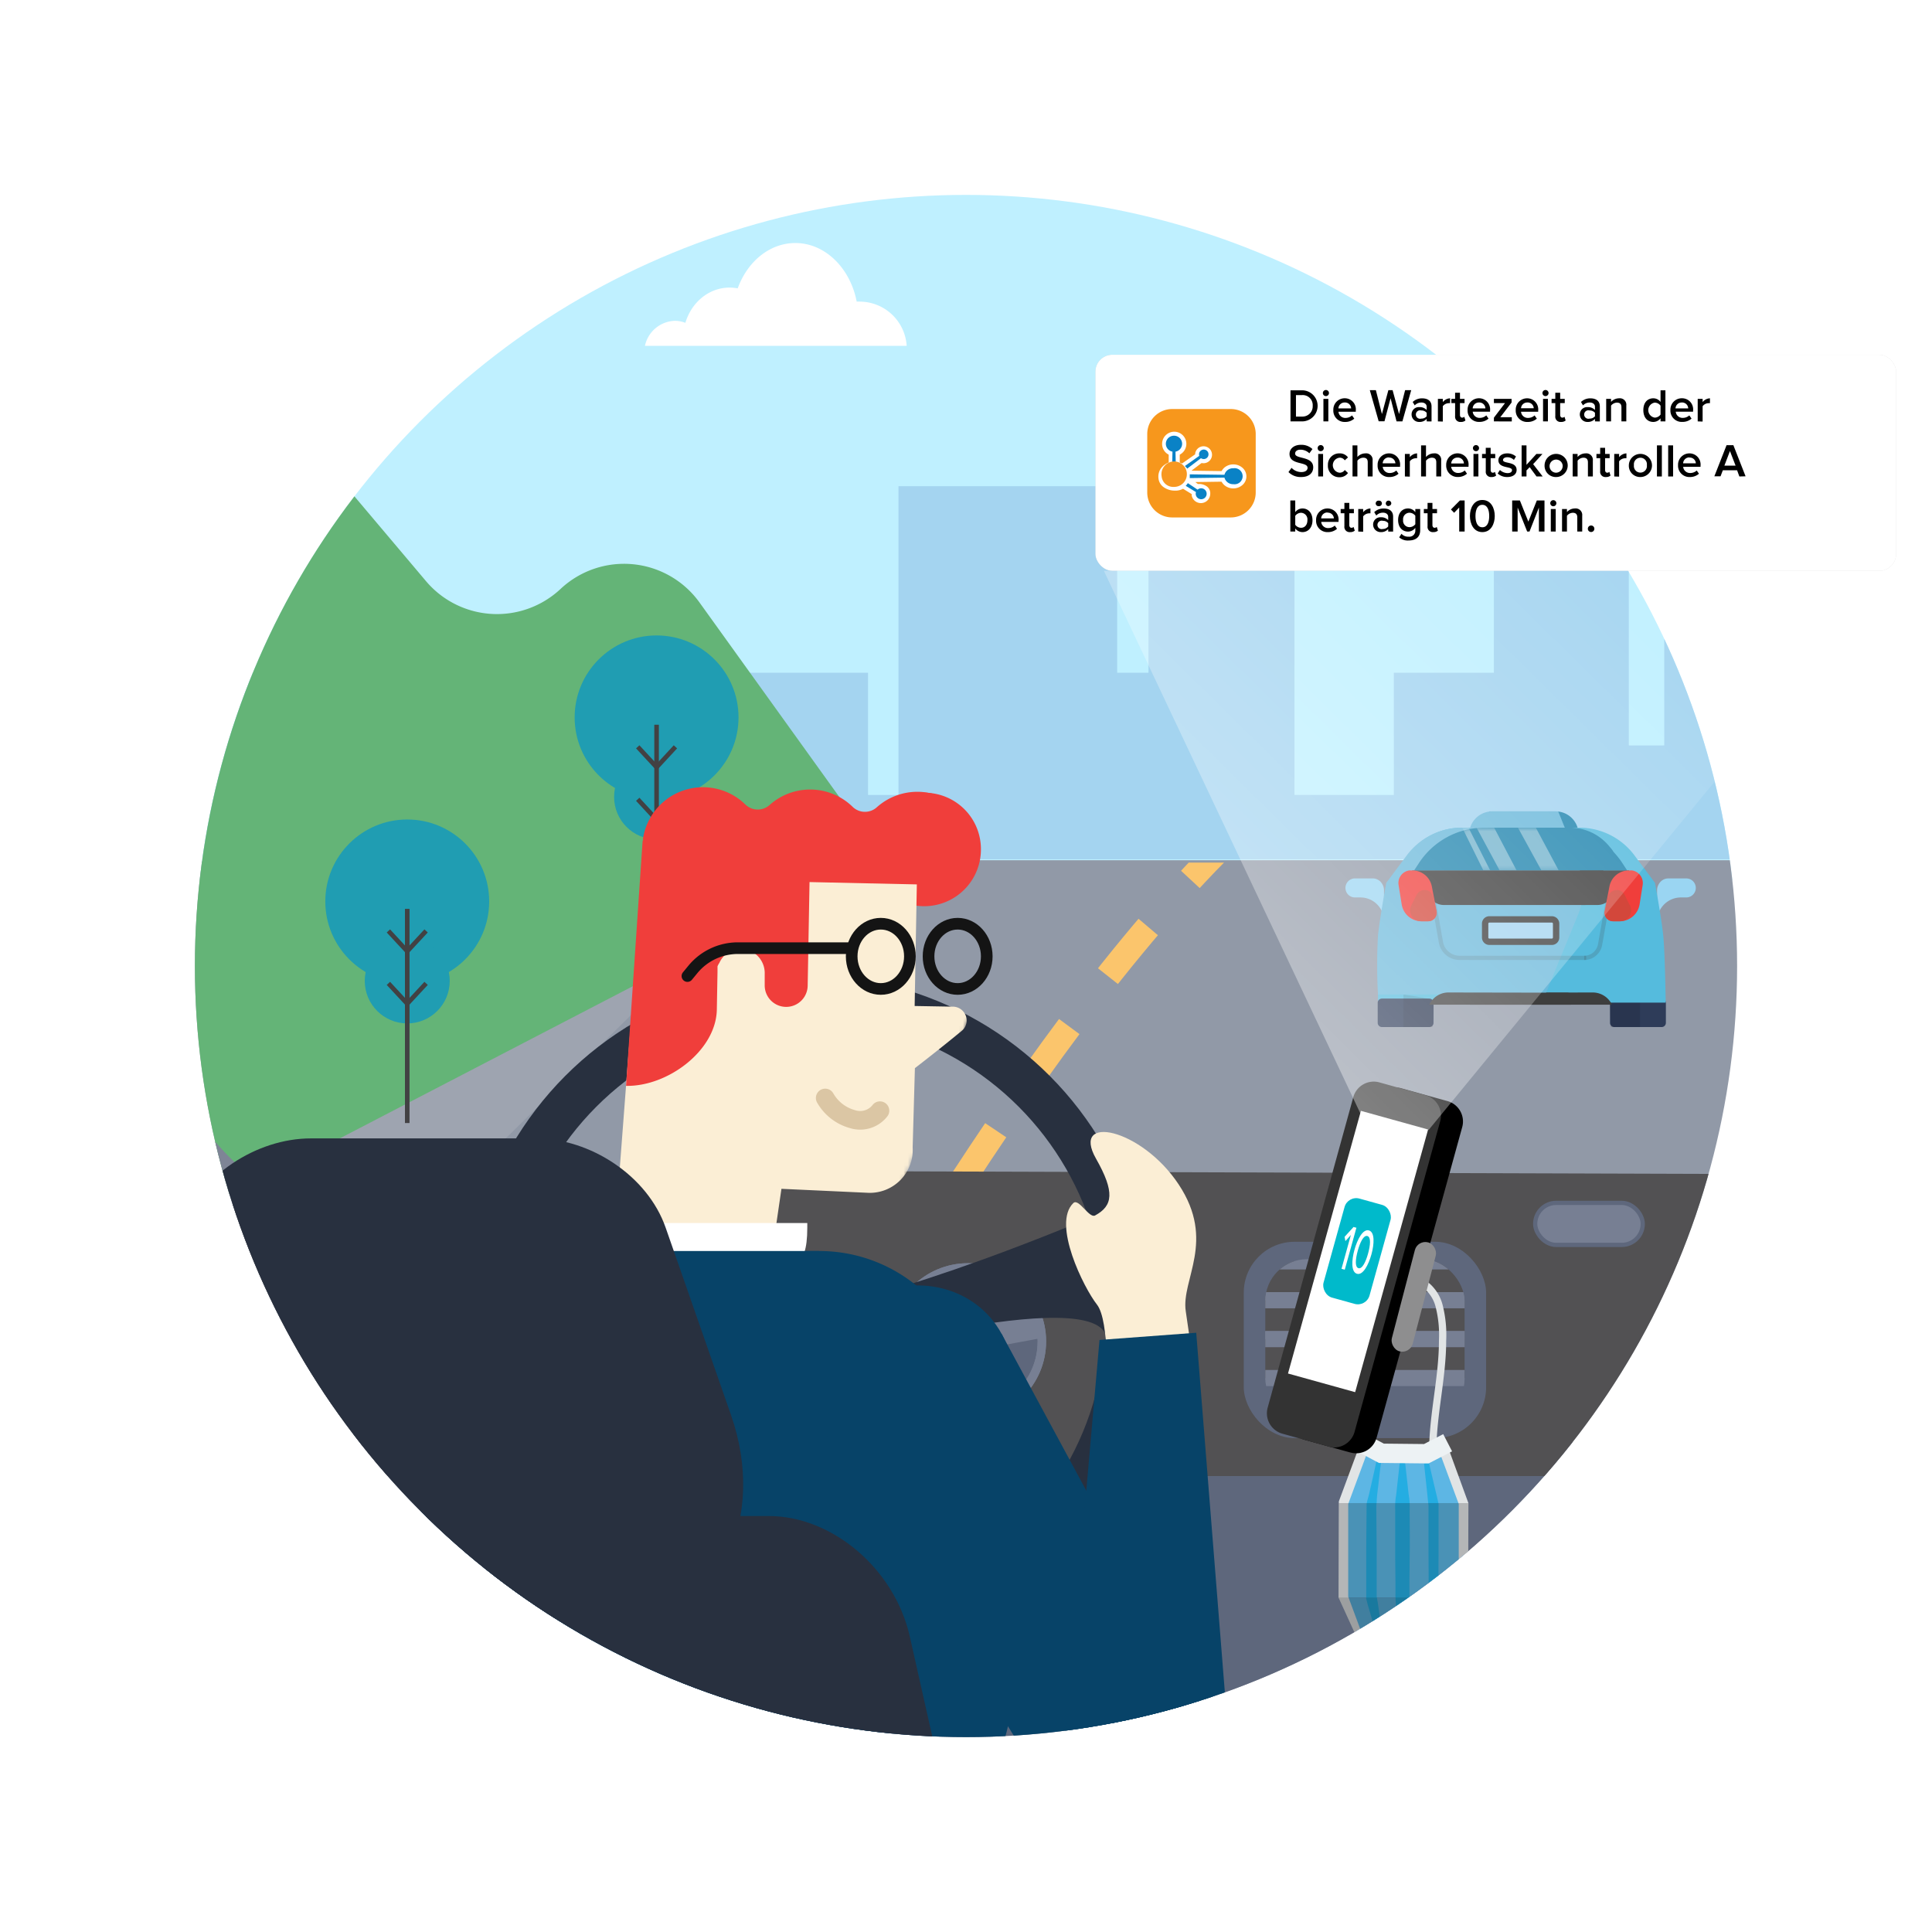 <?xml version="1.0" encoding="UTF-8"?> <svg xmlns="http://www.w3.org/2000/svg" xmlns:xlink="http://www.w3.org/1999/xlink" width="456" height="456" viewBox="0 0 456 456"><defs><style> .cls-1, .cls-61, .cls-9 { fill: #fff; } .cls-1, .cls-22, .cls-27, .cls-30, .cls-32, .cls-35, .cls-49, .cls-50, .cls-54, .cls-55, .cls-56, .cls-57, .cls-58, .cls-59, .cls-61, .cls-63, .cls-64, .cls-65, .cls-67, .cls-69, .cls-7, .cls-71, .cls-72, .cls-73 { fill-rule: evenodd; } .cls-14, .cls-16, .cls-2, .cls-26, .cls-3, .cls-33, .cls-34, .cls-36, .cls-40, .cls-44, .cls-45, .cls-62 { fill: none; } .cls-20, .cls-22, .cls-24, .cls-3 { stroke: #777f93; } .cls-14, .cls-16, .cls-20, .cls-22, .cls-24, .cls-26, .cls-3, .cls-40, .cls-44, .cls-45, .cls-52 { stroke-miterlimit: 10; } .cls-20, .cls-22, .cls-3 { stroke-width: 2px; } .cls-4, .cls-56, .cls-61, .cls-62 { isolation: isolate; } .cls-5 { clip-path: url(#clip-path); } .cls-6 { fill: #bff0ff; } .cls-67, .cls-7 { fill: #a4d4f0; } .cls-8 { clip-path: url(#clip-path-2); } .cls-10 { fill: #9ea4b0; } .cls-11 { fill: #64b477; } .cls-12 { fill: #9199a7; } .cls-13 { fill: #209db2; } .cls-14 { stroke: #424143; stroke-width: 1.08px; } .cls-15 { clip-path: url(#clip-path-3); } .cls-16 { stroke: #fbc56c; stroke-width: 6px; stroke-dasharray: 15; } .cls-17, .cls-20 { fill: #5e677c; } .cls-18 { fill: #7e8596; } .cls-19, .cls-24 { fill: #525153; } .cls-21 { clip-path: url(#clip-path-4); } .cls-22, .cls-25, .cls-52 { fill: #777f93; } .cls-23 { clip-path: url(#clip-path-5); } .cls-24 { stroke-width: 3.81px; } .cls-26 { stroke: #28303f; stroke-width: 10.33px; } .cls-27, .cls-29 { fill: #28303f; } .cls-28, .cls-32 { fill: #fbeed5; } .cls-30 { fill: #f03e3b; } .cls-31 { mask: url(#mask); } .cls-33 { stroke: #dbc6a4; stroke-width: 4.4px; } .cls-33, .cls-36, .cls-64, .cls-67 { stroke-linecap: round; } .cls-33, .cls-64, .cls-67 { stroke-linejoin: round; } .cls-34, .cls-36 { stroke: #141414; stroke-width: 2.75px; } .cls-35, .cls-37 { fill: #074368; } .cls-38 { fill: #83c392; } .cls-39 { clip-path: url(#clip-path-6); } .cls-40 { stroke: #e1e4e5; stroke-width: 1.71px; } .cls-41 { fill: #5db6e4; } .cls-42 { fill: #e1e4e5; } .cls-43 { fill: #24ade2; } .cls-44, .cls-45 { stroke: #edf2f4; } .cls-44 { stroke-width: 4.57px; } .cls-45 { stroke-width: 2.28px; } .cls-46 { opacity: 0.4; mix-blend-mode: soft-light; } .cls-47 { clip-path: url(#clip-path-7); } .cls-48 { opacity: 0.5; } .cls-50 { fill: #333; } .cls-51 { fill: #8e8e8f; } .cls-52 { stroke: #5e677c; } .cls-53 { mask: url(#mask-2); } .cls-54 { fill: #9ad5f2; } .cls-55 { fill: #2e3c59; } .cls-56 { opacity: 0.12; } .cls-57 { fill: #5bd; } .cls-58 { fill: #3e3e3e; } .cls-59 { fill: #2487b0; } .cls-60 { mask: url(#mask-3); } .cls-61 { opacity: 0.38; } .cls-62, .cls-64, .cls-67 { stroke: #3e3e3e; } .cls-62 { opacity: 0.18; } .cls-63 { fill: #d3473b; } .cls-64 { fill: #f6a71d; stroke-width: 3px; } .cls-65 { fill: #6cb9db; } .cls-66 { mask: url(#mask-6-4); } .cls-67 { stroke-width: 1.5px; } .cls-68 { fill: #00bacb; } .cls-69 { fill: url(#linear-gradient); } .cls-70 { opacity: 0.15; filter: url(#blurred); } .cls-71 { fill: #f7971c; } .cls-72 { fill: #0a82c6; } .cls-73 { fill: #f89820; } </style><clipPath id="clip-path"><circle class="cls-2" cx="228" cy="228" r="182"></circle></clipPath><clipPath id="clip-path-2"><rect class="cls-2" x="152.22" y="57.22" width="61.77" height="24.54"></rect></clipPath><clipPath id="clip-path-3"><path class="cls-2" d="M23.63,400.28H494.08c42.13,0,63.06-51.1,33-80.66L423,217.12a47.09,47.09,0,0,0-33-13.53H127.75a47.11,47.11,0,0,0-33,13.53L-9.41,319.62C-39.44,349.18-18.51,400.28,23.63,400.28Z"></path></clipPath><clipPath id="clip-path-4"><circle class="cls-3" cx="228.46" cy="316.6" r="17.45"></circle></clipPath><clipPath id="clip-path-5"><rect class="cls-2" x="402.22" y="293.48" width="47.04" height="38.1" rx="9.87"></rect></clipPath><mask id="mask" x="117.78" y="176.5" width="123.65" height="139" maskUnits="userSpaceOnUse"><g id="mask-21"><polygon id="path-20" class="cls-1" points="160.78 176.5 241.43 209.08 198.44 315.5 117.78 282.91 160.78 176.5"></polygon></g></mask><clipPath id="clip-path-6"><rect class="cls-2" x="298.64" y="297.2" width="47.04" height="38.1" rx="9.87"></rect></clipPath><clipPath id="clip-path-7"><polygon class="cls-2" points="346.58 354.77 341.63 341.21 340.56 341.6 340.56 341.6 321.95 341.6 321.95 341.6 320.88 341.21 316 354.37 315.93 377.05 320.73 387.54 319.95 389.66 325.65 391.75 336.82 391.93 342.04 390.2 341.43 388.35 346.51 377.44 346.58 354.77"></polygon></clipPath><mask id="mask-2" x="174.29" y="132.06" width="272.33" height="124.5" maskUnits="userSpaceOnUse"><g id="mask-4"><path id="path-3" class="cls-1" d="M222.39,132.06H398.76a33,33,0,0,1,32.52,27.4l15.23,88.33a7.5,7.5,0,0,1-6.12,8.66,6.81,6.81,0,0,1-1.27.11H296.46L293.4,253a22,22,0,0,0-16.68-7.65h-79.4l-4.9,5.7a15.84,15.84,0,0,1-12,5.51h0a6.12,6.12,0,0,1-6.12-6.12,7.17,7.17,0,0,1,.08-1l15.5-89.94A33,33,0,0,1,222.39,132.06Z"></path></g></mask><mask id="mask-3" x="335.69" y="193.7" width="48.33" height="11.73" maskUnits="userSpaceOnUse"><g id="mask-6"><path id="path-5" class="cls-1" d="M346.63,195.35h20.82a18.51,18.51,0,0,1,15.6,8.56l1,1.53H338.63a2.94,2.94,0,0,1-2.05-5.05l1.67-1.62A12,12,0,0,1,346.63,195.35Z"></path></g></mask><mask id="mask-6-4" x="333.79" y="193.7" width="47.23" height="11.73" maskUnits="userSpaceOnUse"><g id="mask-8"><path id="path-7" class="cls-1" d="M370.47,195.35h-20.1a18.49,18.49,0,0,0-15.6,8.56l-1,1.53H378a3.08,3.08,0,0,0,3.07-3.07,3.11,3.11,0,0,0-.72-2l-.63-.75A12,12,0,0,0,370.47,195.35Z"></path></g></mask><linearGradient id="linear-gradient" x1="-32.29" y1="111.52" x2="95.28" y2="241.05" gradientTransform="matrix(-1, 0, 0, 1, 354.42, 0)" gradientUnits="userSpaceOnUse"><stop offset="0" stop-color="#fff" stop-opacity="0"></stop><stop offset="1" stop-color="#fff" stop-opacity="0.45"></stop></linearGradient><filter id="blurred" name="blurred"><feGaussianBlur stdDeviation="2"></feGaussianBlur></filter></defs><g class="cls-4"><g id="illu-sap-wait"><g class="cls-5"><rect class="cls-6" x="-37.7" y="-29.53" width="706.76" height="237.36"></rect><polygon class="cls-7" points="651.81 187.63 651.81 145.74 628.82 145.74 628.82 158.79 596.77 158.79 596.77 187.63 576 187.63 576 175.94 544.31 175.94 544.31 127.56 415.79 127.56 415.79 145.74 392.8 145.74 392.8 175.94 384.44 175.94 384.44 133.6 368.51 114.75 352.59 133.6 352.59 158.79 328.98 158.79 328.98 175.94 328.98 187.63 305.53 187.63 305.53 130 271.07 130 271.07 158.79 263.68 158.79 263.68 114.75 212.07 114.75 212.07 187.63 204.88 187.63 204.88 158.79 170.42 158.79 170.42 187.63 159.38 187.63 159.38 142.9 144.87 142.9 135.62 187.63 89.5 187.63 89.5 158.79 59.28 158.79 59.28 130 24.83 130 24.83 148.1 -38.28 148.1 -38.28 202.82 -37.12 202.82 24.83 202.82 37.35 202.82 42.82 202.82 59.28 202.82 89.5 202.82 132.48 202.82 159.38 202.82 170.42 202.82 204.88 202.82 212.07 202.82 256.46 202.82 263.68 202.82 271.07 202.82 290.91 202.82 305.53 202.82 328.98 202.82 352.59 202.82 363.43 202.82 384.44 202.82 392.8 202.82 415.79 202.82 544.31 202.82 576 202.82 596.77 202.82 628.82 202.82 631.23 202.82 651.81 202.82 669.94 202.82 669.94 187.63 651.81 187.63"></polygon><g class="cls-8"><path class="cls-9" d="M152.22,81.63H214A11.14,11.14,0,0,0,202.9,71.19h-.7c-1.5-7.86-7.42-13.83-14.48-13.83-6.09,0-11.33,4.41-13.6,10.7a10.34,10.34,0,0,0-1.93-.18c-4.87,0-9,3.49-10.42,8.32a6.66,6.66,0,0,0-2.5-.48,7.47,7.47,0,0,0-7.05,5.91Z"></path></g><rect class="cls-10" x="-12.76" y="203.29" width="227.85" height="202.27"></rect><path class="cls-11" d="M8.8,141.93c10.46-9,26.84-22.81,39.18-33.15a21.93,21.93,0,0,1,30.84,2.65l21.74,25.75A21.94,21.94,0,0,0,132.31,139h0a21.92,21.92,0,0,1,32.79,3.2l43.13,60L31.78,293.83l-30-130.37A21.91,21.91,0,0,1,8.8,141.93Z"></path><path class="cls-12" d="M571.64,399.72H101.19c-42.14,0-63.07-51.1-33-80.66l104.13-102.5a47.07,47.07,0,0,1,33-13.53H467.52a47.09,47.09,0,0,1,33,13.53l104.13,102.5C634.71,348.62,613.78,399.72,571.64,399.72Z"></path><g><circle class="cls-13" cx="154.97" cy="169.32" r="19.34"></circle><circle class="cls-13" cx="154.97" cy="188.08" r="10.03"></circle><g><line class="cls-14" x1="159.42" y1="176.27" x2="154.97" y2="181.08"></line><line class="cls-14" x1="150.52" y1="176.27" x2="154.97" y2="181.08"></line><line class="cls-14" x1="159.42" y1="188.65" x2="154.97" y2="193.46"></line><line class="cls-14" x1="150.52" y1="188.65" x2="154.97" y2="193.46"></line><line class="cls-14" x1="154.97" y1="171.06" x2="154.97" y2="221.62"></line></g></g><g><circle class="cls-13" cx="96.12" cy="212.76" r="19.34"></circle><circle class="cls-13" cx="96.12" cy="231.52" r="10.03"></circle><g><line class="cls-14" x1="100.57" y1="219.72" x2="96.12" y2="224.52"></line><line class="cls-14" x1="91.67" y1="219.72" x2="96.12" y2="224.52"></line><line class="cls-14" x1="100.57" y1="232.1" x2="96.12" y2="236.9"></line><line class="cls-14" x1="91.67" y1="232.1" x2="96.12" y2="236.9"></line><line class="cls-14" x1="96.12" y1="214.51" x2="96.12" y2="265.06"></line></g></g><g><circle class="cls-13" cx="18.17" cy="253.61" r="19.34"></circle><circle class="cls-13" cx="18.17" cy="272.37" r="10.03"></circle><g><line class="cls-14" x1="22.62" y1="260.56" x2="18.17" y2="265.36"></line><line class="cls-14" x1="13.72" y1="260.56" x2="18.17" y2="265.36"></line><line class="cls-14" x1="22.62" y1="272.94" x2="18.17" y2="277.74"></line><line class="cls-14" x1="13.72" y1="272.94" x2="18.17" y2="277.74"></line><line class="cls-14" x1="18.17" y1="255.35" x2="18.17" y2="305.91"></line></g></g><g><circle class="cls-13" cx="18.17" cy="253.61" r="19.34"></circle><circle class="cls-13" cx="18.17" cy="272.37" r="10.03"></circle><g><line class="cls-14" x1="22.62" y1="260.56" x2="18.17" y2="265.36"></line><line class="cls-14" x1="13.72" y1="260.56" x2="18.17" y2="265.36"></line><line class="cls-14" x1="22.62" y1="272.94" x2="18.17" y2="277.74"></line><line class="cls-14" x1="13.72" y1="272.94" x2="18.17" y2="277.74"></line><line class="cls-14" x1="18.17" y1="255.35" x2="18.17" y2="305.91"></line></g></g><g><circle class="cls-13" cx="18.17" cy="253.61" r="19.34"></circle><circle class="cls-13" cx="18.17" cy="272.37" r="10.03"></circle><g><line class="cls-14" x1="22.62" y1="260.56" x2="18.17" y2="265.36"></line><line class="cls-14" x1="13.72" y1="260.56" x2="18.17" y2="265.36"></line><line class="cls-14" x1="22.62" y1="272.94" x2="18.17" y2="277.74"></line><line class="cls-14" x1="13.72" y1="272.94" x2="18.17" y2="277.74"></line><line class="cls-14" x1="18.17" y1="255.35" x2="18.17" y2="305.91"></line></g></g><g class="cls-15"><path class="cls-16" d="M195.88,330.71S253.31,223.86,307.7,182.82"></path></g><g><circle class="cls-13" cx="18.17" cy="253.61" r="19.34"></circle><circle class="cls-13" cx="18.17" cy="272.37" r="10.03"></circle><g><line class="cls-14" x1="22.62" y1="260.56" x2="18.17" y2="265.36"></line><line class="cls-14" x1="13.72" y1="260.56" x2="18.17" y2="265.36"></line><line class="cls-14" x1="22.62" y1="272.94" x2="18.17" y2="277.74"></line><line class="cls-14" x1="13.72" y1="272.94" x2="18.17" y2="277.74"></line><line class="cls-14" x1="18.17" y1="255.35" x2="18.17" y2="305.91"></line></g></g><g><circle class="cls-13" cx="18.17" cy="253.61" r="19.34"></circle><circle class="cls-13" cx="18.17" cy="272.37" r="10.03"></circle><g><line class="cls-14" x1="22.62" y1="260.56" x2="18.17" y2="265.36"></line><line class="cls-14" x1="13.72" y1="260.56" x2="18.17" y2="265.36"></line><line class="cls-14" x1="22.62" y1="272.94" x2="18.17" y2="277.74"></line><line class="cls-14" x1="13.72" y1="272.94" x2="18.17" y2="277.74"></line><line class="cls-14" x1="18.17" y1="255.35" x2="18.17" y2="305.91"></line></g></g><path class="cls-17" d="M-12.76,6.45V467.28h700.4V6.45ZM669.41,116l-31.5,166.64c-6.1,32.27-32.29,57.7-58.42,57.7H95.39c-26.13,0-52.32-25.43-58.42-57.7L5.48,116C-2.3,74.9,16.63,39.78,47.89,39.78H627C658.25,39.78,677.19,74.9,669.41,116Z"></path><path class="cls-18" d="M34.18,362.44-12.76,283.9V91.7s8.87-41.22,41.94-52.78C9.59,48.28-.59,72.56,5.48,100L37,242.33c5.11,23.07,24.3,42.06,45.75,47.63.09,1.09.13,1.66.13,1.66S98.14,350.58,34.18,362.44Z"></path><polygon class="cls-19" points="615.49 277.74 59.22 275.99 21.32 348.38 629.26 348.38 615.49 277.74"></polygon><g><circle class="cls-20" cx="228.46" cy="316.6" r="17.45"></circle><g><g class="cls-21"><path class="cls-22" d="M215.08,294.64C210.51,296,228.46,318,228.46,318s23.66-4.33,23.66-4.39S239.93,287.46,215.08,294.64Z"></path></g><circle class="cls-3" cx="228.46" cy="316.6" r="17.45"></circle></g></g><g><rect class="cls-17" x="397.14" y="289.36" width="57.2" height="46.34" rx="12"></rect><g class="cls-23"><g><rect class="cls-24" x="399.66" y="293.99" width="52.16" height="9.18"></rect><rect class="cls-24" x="399.66" y="303.17" width="52.16" height="9.18"></rect><rect class="cls-24" x="399.66" y="312.34" width="52.16" height="9.18"></rect><rect class="cls-24" x="399.66" y="321.52" width="52.16" height="9.18"></rect></g></g><rect class="cls-25" x="419.41" y="310.84" width="12.65" height="6.57" rx="3.29"></rect></g><circle class="cls-26" cx="190.59" cy="310.94" r="75.57"></circle><path class="cls-27" d="M258.47,286.88s-47.77,20.64-75.37,23.68l3.66,12.18s68.34-19.62,74.07-8.05S273.71,291,258.47,286.88Z"></path><path class="cls-28" d="M261.14,328.3s.86-16.46-2.24-20.4-10.64-19.07-5.56-23.95c1.27-1.22,3.74,3.69,5.13,2.93,4.18-2.27,4.73-5.47.21-13.42-6-10.59,10.65-7.29,19.52,6.1s.54,22.44,1.67,29.92c2.1,13.83,2.23,19.6,2.23,19.6Z"></path><path class="cls-29" d="M575.3,358.31H480.14c-23,0-33.41-24.07-25.07-48L470.51,266C474.8,253.73,488.36,245,501.18,245h53.07c12.83,0,26.38,8.77,30.67,21.08l15.45,44.28C608.71,334.24,598.29,358.31,575.3,358.31Z"></path><g><g id="Page-1"><path id="Fill-1" class="cls-30" d="M231.52,200.73a13.39,13.39,0,1,1-13.15-13.62,13.3,13.3,0,0,1,13.15,13.62"></path><g id="Group-5"><g class="cls-31"><path id="Fill-3" class="cls-32" d="M152.22,197.67,216.57,199l-.69,38.44,9.22.16a3.28,3.28,0,0,1,3.05,3.33,3.11,3.11,0,0,1-1.13,2.35c-3,2.49-7.41,6-11.08,8.83l-.53,18.67a10.13,10.13,0,0,1-10.36,10.76l-20.61-.95L180,311,144,305.69Z"></path></g></g><path id="Fill-8" class="cls-30" d="M151.66,198.67l-3.9,57.62c9.77.2,21.25-8.28,21.43-18l.16-8.91,0-1.31a5.49,5.49,0,0,1,.45-.83,5.56,5.56,0,0,1,5.69-3.26,5.74,5.74,0,0,1,5,5.89l0,2.6a5.07,5.07,0,0,0,10.14.22l.44-24.5,31.44.69.23-12.69-70,1.47A1.09,1.09,0,0,0,151.66,198.67Z"></path><path id="Fill-10" class="cls-30" d="M206.92,190.56a4.17,4.17,0,0,1-5.73-.18,14.36,14.36,0,0,0-19.51-.41,4.19,4.19,0,0,1-5.74-.07,14.32,14.32,0,0,0-24.21,8.26l79.09,1.68a14.37,14.37,0,0,0-23.9-9.28Z"></path><path id="Path-3-2" data-name="Path-3" class="cls-33" d="M207.69,262.15a5.92,5.92,0,0,1-6.45,2,10.62,10.62,0,0,1-6.47-5"></path></g><ellipse id="Oval" class="cls-34" cx="207.89" cy="225.72" rx="6.87" ry="7.7"></ellipse><ellipse id="Oval-2" data-name="Oval" class="cls-34" cx="226.03" cy="225.72" rx="6.87" ry="7.7"></ellipse><path id="Rectangle-8" class="cls-35" d="M193.36,295.27H129.5a36.3,36.3,0,0,0-34.63,47.18l12.24,39a36.3,36.3,0,0,0,23.68,23.73l60.68,29.23a36.31,36.31,0,0,0,46.86-39.9l-2.94-19.91-6-47.55A36.29,36.29,0,0,0,193.36,295.27Z"></path><path id="Path-9" class="cls-1" d="M190.54,289.77v-1.1H139.4v.55c0,9.75,4.19,9.35,9.35,9.35h33C186.6,298.57,190.54,300.28,190.54,289.77Z"></path><polygon id="Rectangle-9" class="cls-35" points="193.36 295.27 126.45 295.27 107.86 409.07 211.27 409.07 193.36 295.27"></polygon><path id="Path-14" class="cls-36" d="M200.74,223.79H174.17a13.74,13.74,0,0,0-10.62,5l-1.3,1.58"></path></g><path class="cls-29" d="M147.48,382H52.33c-23,0-33.41-24.07-25.07-48L42.7,289.76c4.29-12.3,17.84-21.07,30.67-21.07h53.07c12.83,0,26.38,8.77,30.67,21.07l15.45,44.29C180.9,358,170.48,382,147.48,382Z"></path><g><path class="cls-37" d="M194.89,338.48c-6.46-10.77-2.32-25.1,9.4-31.77s26.15-2.93,32.12,8.12c5.82,10.79,1.35,24.54-9.88,30.93S201.2,349,194.89,338.48Z"></path><path class="cls-37" d="M256.26,436.65c-6.73-6.33-5.42-18.52,3.07-27.11s20.66-10.05,27.07-3.4,4.64,18.4-3.52,26.67S262.85,442.85,256.26,436.65Z"></path><polygon class="cls-37" points="287.95 410.25 252.88 431.47 194.89 338.48 236.41 314.83 287.95 410.25"></polygon></g><g><path class="cls-37" d="M290.39,414.32c.51,14.06-8.59,26.18-20.37,25.85s-20.2-12.94-18.9-26.94c1.19-12.83,10.22-22.24,20.26-22S289.92,401.45,290.39,414.32Z"></path><polygon class="cls-37" points="259.51 316.26 282.34 314.56 290.26 414.02 250.98 413.6 259.51 316.26"></polygon></g><path class="cls-29" d="M208.34,516.63H-8.53c-19.72,0-31.09-20.58-25.77-44.21l19.37-86.15c3.63-16.12,18.43-28.45,33.27-28.45H181.47c14.84,0,29.64,12.33,33.27,28.45l19.37,86.15C239.43,496.05,228.07,516.63,208.34,516.63Z"></path><path class="cls-29" d="M636.15,492.9H419.28c-19.72,0-31.09-20.58-25.77-44.21l19.38-86.15c3.62-16.11,18.42-28.45,33.26-28.45H609.28c14.84,0,29.65,12.34,33.27,28.45l19.38,86.15C667.24,472.32,655.88,492.9,636.15,492.9Z"></path><path class="cls-11" d="M450.1,203.3c.52-1.63,28.2-37.6,48.6-64a30.22,30.22,0,0,1,45.69-2.46h0a30.23,30.23,0,0,0,42.85.71L620.73,105a30.22,30.22,0,0,1,41.64-.47l18.09,16.8a30.23,30.23,0,0,0,34,4.92L715,126a30.23,30.23,0,0,1,34.75,5.61c15.78,15.66,38.28,37.82,39.87,38.49,2.48,1,38.73,51.07,38.73,51.07Z"></path><polygon class="cls-38" points="450.1 203.3 663.78 298.13 732.16 216.65 450.1 203.3"></polygon><g><rect class="cls-17" x="293.56" y="293.09" width="57.2" height="46.34" rx="12"></rect><g class="cls-39"><g><rect class="cls-24" x="296.08" y="297.72" width="52.16" height="9.18"></rect><rect class="cls-24" x="296.08" y="306.89" width="52.16" height="9.18"></rect><rect class="cls-24" x="296.08" y="316.07" width="52.16" height="9.18"></rect></g></g><rect class="cls-25" x="315.83" y="314.56" width="12.65" height="6.57" rx="3.29"></rect></g><g><path class="cls-40" d="M323.69,390c1.1,4.24.77,8.7.85,13.09s.65,9,3.22,12.54a5.43,5.43,0,0,0,1.86,1.74c1.82.92,4.16,0,5.41-1.64a10.8,10.8,0,0,0,1.8-5.76c.55-6.35-.52-12.79.5-19.08"></path><g><rect class="cls-41" x="317.07" y="354.77" width="28.37" height="22.28"></rect><polygon class="cls-41" points="345.44 354.77 317.07 354.77 321.95 341.6 340.56 341.6 345.44 354.77"></polygon><polygon class="cls-41" points="345.44 377.05 317.07 377.05 321.95 390.21 340.56 390.21 345.44 377.05"></polygon></g><polygon class="cls-42" points="340.56 390.21 339.34 390.21 344.3 376.84 344.3 354.97 339.49 342 341.63 341.21 346.58 354.77 346.51 377.44 340.56 390.21"></polygon><path class="cls-43" d="M326,344.77c-.23,1.76-.43,3.52-.63,5.28l-.31,2.63c-.12.88-.08,1.78-.22,2.66l0-.2.09,10.95,0,11,0-.27c.22,1.05.37,2.12.51,3.19s.33,2.14.49,3.21l1,6.4-.94.21-1.77-6.24c-.3-1-.58-2.08-.89-3.11s-.63-2.07-.87-3.12l0-.13v-.14l0-11,.09-10.95V355l0-.09c.16-.87.49-1.71.66-2.58l.59-2.59c.39-1.73.78-3.46,1.14-5.19Z"></path><path class="cls-43" d="M337.25,345.17l1.14,4.88.58,2.44c.17.82.42,1.62.57,2.45v11.15l-.06,11v.13l0,.11c-.48,2.1-1.11,4.17-1.67,6.26l-1.74,6.24-.94-.21,1-6.39c.36-2.13.65-4.28,1.09-6.39l0,.25-.06-11V355.14l0,.2c-.13-.83-.16-1.67-.26-2.5l-.27-2.49-.53-5Z"></path><path class="cls-43" d="M331.65,345.27l.62,5.59c.1.93.19,1.87.35,2.8a20.11,20.11,0,0,1,.1,2.8c0,3.73.07,7.46,0,11.19l-.06,5.59,0,2.8a20.2,20.2,0,0,1-.14,2.8c-.44,3.73-.71,7.46-1.08,11.19h-.86c-.37-3.73-.63-7.46-1.08-11.19a20.2,20.2,0,0,1-.14-2.8l0-2.8-.06-5.59c0-3.73,0-7.46,0-11.19a20.11,20.11,0,0,1,.1-2.8c.16-.93.25-1.87.35-2.8l.62-5.59Z"></path><polygon class="cls-42" points="321.95 390.21 315.93 377.05 316 354.37 320.88 341.21 323.02 342 318.21 354.97 318.21 376.84 323.17 390.21 321.95 390.21"></polygon><path class="cls-40" d="M324,342.56c-.07-7.23-2.36-15.08-2.43-22.31a42,42,0,0,1,.54-8.76,13.8,13.8,0,0,1,4.07-7.62,8.39,8.39,0,0,1,8.16-1.88,9.29,9.29,0,0,1,5.3,6.13,27.69,27.69,0,0,1,.84,8.33c0,8.7-2.31,17.41-2.32,26.11"></path><polyline class="cls-44" points="320.34 339.99 326.04 343.01 336.64 343.12 341.68 340.52"></polyline><polyline class="cls-45" points="320.34 388.58 326.04 390.68 336.64 390.79 341.68 389.12"></polyline><g class="cls-46"><g class="cls-47"><rect class="cls-48" x="306.22" y="354.77" width="50.08" height="49.57"></rect><polygon class="cls-48" points="311.75 377.05 351.42 377.05 351.42 409.39 308.4 409.39 311.75 377.05"></polygon></g></g></g><path class="cls-49" d="M318.72,342.83l-10.79-3a5,5,0,0,1-3.52-6.2l20.19-73.24a5,5,0,0,1,6.2-3.52l10.79,3a5,5,0,0,1,3.52,6.19l-20.19,73.24a5,5,0,0,1-6.2,3.52"></path><path class="cls-50" d="M313.52,341.4l-10.79-3a5,5,0,0,1-3.52-6.19L319.4,259a5,5,0,0,1,6.2-3.52l10.79,3a5,5,0,0,1,3.52,6.2l-20.19,73.24a5,5,0,0,1-6.2,3.52"></path><rect class="cls-51" x="331.15" y="292.8" width="5.1" height="26.59" rx="2.55" transform="translate(88.26 -74.45) rotate(14.65)"></rect><rect class="cls-52" x="362.34" y="283.91" width="25.39" height="9.92" rx="4.96"></rect><g class="cls-53"><g id="Taxi"><g><g><path id="Path-151" class="cls-54" d="M391.69,215h0a5.6,5.6,0,0,1,5-3.18H398a2.25,2.25,0,0,0,2.25-2.25h0a2.24,2.24,0,0,0-2.25-2.24h-4.23a2.52,2.52,0,0,0-1.89.84h0a3,3,0,0,0-.77,2v2.61Z"></path><path id="Rectangle-10" class="cls-55" d="M381,235.69h11.19a1,1,0,0,1,1,1v4.72a1,1,0,0,1-1,1H381a1,1,0,0,1-1-1v-4.72A1,1,0,0,1,381,235.69Z"></path><path id="Rectangle-10-2" data-name="Rectangle-10" class="cls-56" d="M387.07,228.42v14H380.2q-.48-10.42,0-11.38T387.07,228.42Z"></path><path id="Path-149" class="cls-57" d="M325.26,236.65h67.89q-.21-12.1-.58-15.79t-1.95-12.48l-4.86-6.51a16.22,16.22,0,0,0-13-6.52H345a15.62,15.62,0,0,0-12.69,6.52c-6.1,13.32-6.87,17.48-7,19S325.13,227.64,325.26,236.65Z"></path><path id="Rectangle-11" class="cls-58" d="M348,234.3l27.9-.05a5,5,0,0,1,4.56,2.88H347a1.06,1.06,0,0,1-1.06-1.07,1.41,1.41,0,0,1,0-.35h0A2.11,2.11,0,0,1,348,234.3Z"></path><g id="Path-152-_-Path-152-_-Path-152-Mask" data-name="Path-152-+-Path-152-+-Path-152-Mask"><g id="Mask-9" data-name="Mask"><path id="path-5-4" data-name="path-5" class="cls-59" d="M346.63,195.35h20.82a18.51,18.51,0,0,1,15.6,8.56l1,1.53H338.63a2.94,2.94,0,0,1-2.05-5.05l1.67-1.62A12,12,0,0,1,346.63,195.35Z"></path></g><g class="cls-60"><polygon id="Path-152" class="cls-61" points="366.02 193.7 359.86 205.44 363.86 205.44 370.19 193.7 366.02 193.7"></polygon></g><g class="cls-60"><polygon id="Path-152-2" data-name="Path-152" class="cls-61" points="372.05 193.7 366.1 205.44 367.71 205.44 373.5 193.7 372.05 193.7"></polygon></g><g class="cls-60"><polygon id="Path-152-3" data-name="Path-152" class="cls-61" points="356.2 193.7 349.93 205.44 354 205.44 360.45 193.7 356.2 193.7"></polygon></g></g><path id="Path-17" class="cls-59" d="M372.35,195.35h0a5.41,5.41,0,0,0-5.18-3.84H351.58L350,195.35Z"></path><path id="Path-20-2" data-name="Path-20" class="cls-62" d="M380,209.76l-2.34,13.18a3.8,3.8,0,0,1-3.75,3.14"></path><path id="Rectangle-11-2" data-name="Rectangle-11" class="cls-58" d="M339.37,205.44h45.16l-4.34,6.49a3.74,3.74,0,0,1-3.12,1.67H347.78a3.77,3.77,0,0,1-2.92-1.39Z"></path><path id="Path-150" class="cls-30" d="M380.71,217.44h1.61a4.74,4.74,0,0,0,4.67-4l.72-4.55a3,3,0,0,0-2.48-3.44,3.87,3.87,0,0,0-.48,0h-.32a4.64,4.64,0,0,0-4.56,3.77l-1.13,5.85a2,2,0,0,0,1.59,2.34A1.58,1.58,0,0,0,380.71,217.44Z"></path><path id="Path-150-2" data-name="Path-150" class="cls-63" d="M380.75,217.44h1.66a2.57,2.57,0,0,0,2.3-3.72l-1.25-2.5a2.1,2.1,0,0,0-3.92.48l-.74,3.3a2,2,0,0,0,1.51,2.39A2.2,2.2,0,0,0,380.75,217.44Z"></path><path id="Rectangle-13" class="cls-64" d="M350,217h14.75a1,1,0,0,1,1,1v3.28a1,1,0,0,1-1,1H350a1,1,0,0,1-1-1V218A1,1,0,0,1,350,217Z"></path></g><g><path id="Path-151-2" data-name="Path-151" class="cls-54" d="M326.12,215h0a5.57,5.57,0,0,0-5-3.18H319.8a2.24,2.24,0,0,1-2.24-2.25h0a2.24,2.24,0,0,1,2.24-2.24H324a2.56,2.56,0,0,1,1.9.84h0a3,3,0,0,1,.76,2v2.61Z"></path><path id="Rectangle-10-3" data-name="Rectangle-10" class="cls-55" d="M337.36,235.69H326.17a1,1,0,0,0-1,1v4.72a1,1,0,0,0,1,1h11.19a1,1,0,0,0,1-1v-4.72A1,1,0,0,0,337.36,235.69Z"></path><path id="Rectangle-10-4" data-name="Rectangle-10" class="cls-56" d="M331.25,234.73v7.68h6.87q.48-5.73,0-6.25T331.25,234.73Z"></path><path id="Path-149-2" data-name="Path-149" class="cls-65" d="M364.74,234.73h-39.5a126.37,126.37,0,0,1,0-13.87c.25-2.45.89-6.61,1.95-12.48l4.86-6.51a16.23,16.23,0,0,1,13-6.52H358.9a14.75,14.75,0,0,1,13.64,20.34Z"></path><path id="Rectangle-11-3" data-name="Rectangle-11" class="cls-58" d="M369.8,234.3l-27.9-.05a5,5,0,0,0-4.56,2.88h33.44a1.07,1.07,0,0,0,1-1.42h0A2.1,2.1,0,0,0,369.8,234.3Z"></path><g id="Path-152-_-Path-152-_-Path-152-Mask-2" data-name="Path-152-+-Path-152-+-Path-152-Mask"><g id="Mask-10" data-name="Mask"><path id="path-7-4" data-name="path-7" class="cls-59" d="M370.47,195.35h-20.1a18.49,18.49,0,0,0-15.6,8.56l-1,1.53H378a3.08,3.08,0,0,0,3.07-3.07,3.11,3.11,0,0,0-.72-2l-.63-.75A12,12,0,0,0,370.47,195.35Z"></path></g><g class="cls-66"><polygon id="Path-152-4" data-name="Path-152" class="cls-61" points="351.79 193.7 357.95 205.44 353.95 205.44 347.62 193.7 351.79 193.7"></polygon></g><g class="cls-66"><polygon id="Path-152-5" data-name="Path-152" class="cls-61" points="345.76 193.7 351.72 205.44 350.11 205.44 344.31 193.7 345.76 193.7"></polygon></g><g class="cls-66"><polygon id="Path-152-6" data-name="Path-152" class="cls-61" points="361.61 193.7 367.89 205.44 363.81 205.44 357.37 193.7 361.61 193.7"></polygon></g></g><path id="Path-17-2" data-name="Path-17" class="cls-65" d="M347,195.35h0a5.42,5.42,0,0,1,5.18-3.84h15.59l1.56,3.84Z"></path><path id="Path-20-3" data-name="Path-20" class="cls-62" d="M337.85,209.76l2.24,12.61a4.49,4.49,0,0,0,4.43,3.71h29.86"></path><path id="Rectangle-11-4" data-name="Rectangle-11" class="cls-58" d="M378.44,205.44H333.28l4.34,6.49a3.77,3.77,0,0,0,3.12,1.67h33.37a3.75,3.75,0,0,0,3.72-3.29Z"></path><path id="Path-150-3" data-name="Path-150" class="cls-30" d="M337.11,217.44h-1.62a4.72,4.72,0,0,1-4.66-4l-.73-4.55a3,3,0,0,1,2.49-3.44,3.59,3.59,0,0,1,.47,0h.32a4.65,4.65,0,0,1,4.57,3.77l1.12,5.85a2,2,0,0,1-1.59,2.34A1.55,1.55,0,0,1,337.11,217.44Z"></path><path id="Path-150-4" data-name="Path-150" class="cls-63" d="M337.06,217.44H335.4a2.57,2.57,0,0,1-2.57-2.57,2.7,2.7,0,0,1,.27-1.15l1.26-2.5a2.09,2.09,0,0,1,3.91.48L339,215a2,2,0,0,1-1.51,2.39A2.12,2.12,0,0,1,337.06,217.44Z"></path><path id="Rectangle-13-2" data-name="Rectangle-13" class="cls-67" d="M366.28,217H351.53a1,1,0,0,0-1,1v3.28a1,1,0,0,0,1,1h14.75a1,1,0,0,0,1-1V218A1,1,0,0,0,366.28,217Z"></path></g></g></g></g><g><rect class="cls-9" x="312.31" y="263.21" width="16.45" height="64.34" transform="translate(90.72 -74.99) rotate(15.52)"></rect><rect class="cls-68" x="314.67" y="283.19" width="11.27" height="24.25" rx="2.86" transform="translate(90.69 -74.93) rotate(15.52)"></rect><g><path class="cls-9" d="M318.84,291.48l-1.29,1.45-.2-1,2.12-2.33.68.18-2.75,9.9-.77-.21Z"></path><path class="cls-9" d="M323.1,290.41c1.42.4,1.27,3.22.59,5.66s-2,5-3.42,4.57-1.26-3.23-.58-5.68S321.69,290,323.1,290.41Zm-.36,1.32c-.91-.25-1.74,1.52-2.27,3.45s-.74,3.88.16,4.14,1.74-1.54,2.27-3.46S323.64,292,322.74,291.73Z"></path></g></g></g><polygon id="glow" class="cls-69" points="321.23 263.11 260.54 134.73 445.54 134.73 337.19 266.7 321.23 263.11"></polygon><g id="dshadow" class="cls-70"><rect x="258.54" y="83.73" width="189" height="51" rx="4"></rect></g><g id="Display"><rect class="cls-9" x="258.54" y="83.73" width="189" height="51" rx="4"></rect><g id="TripIt_Icon" data-name="TripIt Icon"><path class="cls-71" d="M283.58,122.13h-6.91a5.89,5.89,0,0,1-5.89-5.88V102.42a5.89,5.89,0,0,1,5.89-5.88h13.82a5.89,5.89,0,0,1,5.89,5.88v13.83a5.89,5.89,0,0,1-5.89,5.88Z"></path><path class="cls-1" d="M281.29,116.84l0-.21-2.06-1.27a3.76,3.76,0,0,1-2,.44,4.55,4.55,0,0,1-2.56-.8,2.91,2.91,0,0,1-1.25-2.21,3.3,3.3,0,0,1,.78-2.48,4.16,4.16,0,0,1,1.64-1.14l0-1.85-.22-.14a2.8,2.8,0,0,1-1.33-2.39,2.86,2.86,0,1,1,4.38,2.39l-.22.14,0,1.85.28.11.26.12,3.1-2.17,0-.2a2,2,0,1,1,1.68,2.28l-.2,0-2.35,1.78,7.09.1.14-.21a2.92,2.92,0,0,1,1.11-1,3.2,3.2,0,0,1,1.53-.37,3.24,3.24,0,0,1,2.15.79,2.68,2.68,0,0,1,0,4.08,3.28,3.28,0,0,1-3.68.42,2.92,2.92,0,0,1-1.11-1l-.14-.21-6.19.09.63.46a3,3,0,0,1,1.77.37,2,2,0,0,1,1.13,1.91,2.21,2.21,0,0,1-4.4.31Z"></path><g><path class="cls-72" d="M291.12,110.52a2.09,2.09,0,0,0-2.12,1.54l-8.19-.11a3.4,3.4,0,0,1,0,.45,3.25,3.25,0,0,1,0,.44l8.19-.11a2.1,2.1,0,0,0,2.12,1.55,1.9,1.9,0,1,0,0-3.76Z"></path><path class="cls-72" d="M283.51,115.25a1.26,1.26,0,0,0-.85.32l-2.3-1.54a3.81,3.81,0,0,1-.5.64l2.42,1.47a1.21,1.21,0,0,0-.06.38,1.29,1.29,0,1,0,1.29-1.27Z"></path><path class="cls-72" d="M277.09,102.84a1.91,1.91,0,0,0-1.92,1.9,1.89,1.89,0,0,0,1.56,1.86l-.05,2.43.41,0,.41,0-.05-2.43a1.89,1.89,0,0,0,1.56-1.86A1.91,1.91,0,0,0,277.09,102.84Z"></path><path class="cls-72" d="M280.21,110.61l3.25-2.47a1.18,1.18,0,0,0,.66.21,1.12,1.12,0,1,0-1.12-1.12,1,1,0,0,0,.06.36l-3.4,2.4A3.22,3.22,0,0,1,280.21,110.61Z"></path></g><path class="cls-73" d="M274.17,112.4a3,3,0,1,1,2.92,2.52,2.75,2.75,0,0,1-2.92-2.52"></path></g><g><path d="M304.59,99.46V92.12h2.73a3.67,3.67,0,1,1,0,7.34Zm5.24-3.68a2.36,2.36,0,0,0-2.5-2.53h-1.45v5.07h1.44A2.41,2.41,0,0,0,309.83,95.78Z"></path><path d="M312.23,92.78a.72.72,0,1,1,.72.71A.72.72,0,0,1,312.23,92.78Zm.13,6.68V94.14h1.16v5.32Z"></path><path d="M314.7,96.79A2.68,2.68,0,0,1,317.39,94,2.61,2.61,0,0,1,320,96.89v.29h-4.09a1.6,1.6,0,0,0,1.68,1.46,2.26,2.26,0,0,0,1.52-.59l.53.76a3.18,3.18,0,0,1-2.16.78A2.66,2.66,0,0,1,314.7,96.79ZM317.38,95a1.45,1.45,0,0,0-1.48,1.39h3A1.43,1.43,0,0,0,317.38,95Z"></path><path d="M329.62,99.46,328.21,94l-1.44,5.43H325.4l-2.09-7.34h1.43l1.43,5.64,1.52-5.64h1l1.52,5.64,1.43-5.64h1.44L331,99.46Z"></path><path d="M336.73,99.46v-.59a2.22,2.22,0,0,1-1.73.72,1.76,1.76,0,0,1-1.83-1.76A1.7,1.7,0,0,1,335,96.09a2.23,2.23,0,0,1,1.73.68V96c0-.62-.52-1-1.24-1a2.14,2.14,0,0,0-1.58.68l-.48-.8a3.14,3.14,0,0,1,2.23-.86c1.19,0,2.22.5,2.22,1.92v3.53Zm0-1.21v-.82a1.59,1.59,0,0,0-1.27-.55,1,1,0,1,0,0,1.92A1.59,1.59,0,0,0,336.73,98.25Z"></path><path d="M339.38,99.46V94.14h1.16v.77a2.3,2.3,0,0,1,1.72-.9v1.15a1.2,1.2,0,0,0-.35,0,1.8,1.8,0,0,0-1.37.72v3.62Z"></path><path d="M343.44,98.21V95.14h-.88v-1h.88V92.69h1.15v1.45h1.08v1h-1.08v2.79c0,.36.18.64.51.64a.73.73,0,0,0,.51-.2l.27.88a1.6,1.6,0,0,1-1.08.34A1.23,1.23,0,0,1,343.44,98.21Z"></path><path d="M346.39,96.79A2.68,2.68,0,0,1,349.08,94a2.61,2.61,0,0,1,2.61,2.88v.29H347.6a1.6,1.6,0,0,0,1.68,1.46,2.26,2.26,0,0,0,1.52-.59l.53.76a3.18,3.18,0,0,1-2.16.78A2.66,2.66,0,0,1,346.39,96.79ZM349.07,95a1.45,1.45,0,0,0-1.48,1.39h3A1.43,1.43,0,0,0,349.07,95Z"></path><path d="M352.6,99.46v-.88l2.62-3.44H352.6v-1h4.17V95l-2.66,3.47h2.71v1Z"></path><path d="M357.75,96.79a2.68,2.68,0,0,1,2.7-2.78,2.61,2.61,0,0,1,2.6,2.88v.29H359a1.6,1.6,0,0,0,1.68,1.46,2.25,2.25,0,0,0,1.52-.59l.53.76a3.18,3.18,0,0,1-2.16.78A2.67,2.67,0,0,1,357.75,96.79ZM360.43,95A1.45,1.45,0,0,0,359,96.35h3A1.43,1.43,0,0,0,360.43,95Z"></path><path d="M364.06,92.78a.72.72,0,1,1,.72.71A.72.72,0,0,1,364.06,92.78Zm.14,6.68V94.14h1.15v5.32Z"></path><path d="M367.09,98.21V95.14h-.88v-1h.88V92.69h1.15v1.45h1.08v1h-1.08v2.79c0,.36.18.64.51.64a.73.73,0,0,0,.51-.2l.27.88a1.6,1.6,0,0,1-1.08.34A1.23,1.23,0,0,1,367.09,98.21Z"></path><path d="M376.45,99.46v-.59a2.22,2.22,0,0,1-1.73.72,1.77,1.77,0,0,1-1.84-1.76,1.71,1.71,0,0,1,1.84-1.74,2.23,2.23,0,0,1,1.73.68V96c0-.62-.52-1-1.24-1a2.14,2.14,0,0,0-1.58.68l-.48-.8a3.14,3.14,0,0,1,2.23-.86c1.19,0,2.22.5,2.22,1.92v3.53Zm0-1.21v-.82a1.61,1.61,0,0,0-1.27-.55,1,1,0,1,0,0,1.92A1.61,1.61,0,0,0,376.45,98.25Z"></path><path d="M382.7,99.46V96.13c0-.83-.43-1.1-1.08-1.1a1.85,1.85,0,0,0-1.37.71v3.72H379.1V94.14h1.15v.72a2.56,2.56,0,0,1,1.89-.85,1.53,1.53,0,0,1,1.71,1.71v3.74Z"></path><path d="M391.93,99.46v-.73a2.15,2.15,0,0,1-1.71.86c-1.35,0-2.35-1-2.35-2.8s1-2.78,2.35-2.78a2.09,2.09,0,0,1,1.71.87V92.12h1.15v7.34Zm0-1.61v-2.1a1.74,1.74,0,0,0-1.37-.72,1.79,1.79,0,0,0,0,3.54A1.74,1.74,0,0,0,391.93,97.85Z"></path><path d="M394.26,96.79A2.68,2.68,0,0,1,397,94a2.61,2.61,0,0,1,2.61,2.88v.29h-4.09a1.6,1.6,0,0,0,1.68,1.46,2.26,2.26,0,0,0,1.52-.59l.53.76a3.18,3.18,0,0,1-2.16.78A2.67,2.67,0,0,1,394.26,96.79ZM396.94,95a1.45,1.45,0,0,0-1.48,1.39h3A1.43,1.43,0,0,0,396.94,95Z"></path><path d="M400.7,99.46V94.14h1.16v.77a2.32,2.32,0,0,1,1.73-.9v1.15a1.23,1.23,0,0,0-.36,0,1.8,1.8,0,0,0-1.37.72v3.62Z"></path><path d="M304.11,111.42l.73-1a3.16,3.16,0,0,0,2.32,1c1.06,0,1.46-.52,1.46-1,0-1.54-4.26-.58-4.26-3.28,0-1.22,1.05-2.15,2.67-2.15a3.8,3.8,0,0,1,2.74,1l-.73,1a3,3,0,0,0-2.13-.85c-.75,0-1.23.38-1.23.92,0,1.37,4.27.52,4.27,3.25,0,1.22-.87,2.28-2.84,2.28A4,4,0,0,1,304.11,111.42Z"></path><path d="M311,105.78a.72.72,0,1,1,.71.71A.71.71,0,0,1,311,105.78Zm.13,6.68v-5.32h1.15v5.32Z"></path><path d="M313.42,109.79a2.66,2.66,0,0,1,2.74-2.78,2.37,2.37,0,0,1,2,.95l-.76.69a1.42,1.42,0,0,0-1.23-.62,1.78,1.78,0,0,0,0,3.54,1.44,1.44,0,0,0,1.23-.64l.76.71a2.4,2.4,0,0,1-2,1A2.67,2.67,0,0,1,313.42,109.79Z"></path><path d="M322.82,112.46v-3.35c0-.83-.42-1.08-1.07-1.08a1.8,1.8,0,0,0-1.37.71v3.72h-1.15v-7.34h1.15v2.74a2.53,2.53,0,0,1,1.87-.85,1.52,1.52,0,0,1,1.72,1.68v3.77Z"></path><path d="M325.15,109.79a2.68,2.68,0,0,1,2.69-2.78,2.61,2.61,0,0,1,2.61,2.88v.29h-4.09a1.6,1.6,0,0,0,1.68,1.46,2.26,2.26,0,0,0,1.52-.59l.53.76a3.18,3.18,0,0,1-2.16.78A2.66,2.66,0,0,1,325.15,109.79Zm2.68-1.83a1.45,1.45,0,0,0-1.48,1.39h3A1.43,1.43,0,0,0,327.83,108Z"></path><path d="M331.59,112.46v-5.32h1.16v.77a2.32,2.32,0,0,1,1.72-.9v1.15a1.12,1.12,0,0,0-.35,0,1.8,1.8,0,0,0-1.37.72v3.62Z"></path><path d="M339,112.46v-3.35c0-.83-.42-1.08-1.07-1.08a1.78,1.78,0,0,0-1.36.71v3.72h-1.16v-7.34h1.16v2.74a2.49,2.49,0,0,1,1.87-.85,1.51,1.51,0,0,1,1.71,1.68v3.77Z"></path><path d="M341.34,109.79A2.68,2.68,0,0,1,344,107a2.61,2.61,0,0,1,2.61,2.88v.29h-4.09a1.6,1.6,0,0,0,1.68,1.46,2.25,2.25,0,0,0,1.52-.59l.53.76a3.18,3.18,0,0,1-2.16.78A2.67,2.67,0,0,1,341.34,109.79ZM344,108a1.45,1.45,0,0,0-1.48,1.39h3A1.43,1.43,0,0,0,344,108Z"></path><path d="M347.65,105.78a.72.72,0,1,1,.72.71A.72.72,0,0,1,347.65,105.78Zm.13,6.68v-5.32h1.16v5.32Z"></path><path d="M350.68,111.21v-3.07h-.88v-1h.88v-1.45h1.15v1.45h1.08v1h-1.08v2.79c0,.36.18.64.51.64a.68.68,0,0,0,.5-.2l.28.88a1.6,1.6,0,0,1-1.08.34A1.23,1.23,0,0,1,350.68,111.21Z"></path><path d="M353.49,111.75l.53-.82a2.77,2.77,0,0,0,1.79.74c.7,0,1.06-.29,1.06-.71,0-1-3.21-.3-3.21-2.34,0-.87.75-1.61,2.09-1.61a3.05,3.05,0,0,1,2.06.74l-.49.81a2.17,2.17,0,0,0-1.57-.64c-.61,0-1,.29-1,.66,0,.94,3.21.24,3.21,2.35,0,.94-.78,1.66-2.21,1.66A3.23,3.23,0,0,1,353.49,111.75Z"></path><path d="M362.66,112.46l-1.62-2.2-.75.77v1.43h-1.15v-7.34h1.15v4.59l2.34-2.57h1.43l-2.2,2.41,2.25,2.91Z"></path><path d="M364.56,109.79a2.73,2.73,0,1,1,2.73,2.8A2.65,2.65,0,0,1,364.56,109.79Zm4.26,0a1.55,1.55,0,1,0-1.53,1.78A1.59,1.59,0,0,0,368.82,109.79Z"></path><path d="M374.79,112.46v-3.33c0-.83-.43-1.1-1.08-1.1a1.81,1.81,0,0,0-1.36.71v3.72h-1.16v-5.32h1.16v.72a2.52,2.52,0,0,1,1.88-.85,1.54,1.54,0,0,1,1.72,1.71v3.74Z"></path><path d="M377.68,111.21v-3.07h-.88v-1h.88v-1.45h1.16v1.45h1.08v1h-1.08v2.79c0,.36.17.64.5.64a.73.73,0,0,0,.51-.2l.27.88a1.57,1.57,0,0,1-1.07.34A1.23,1.23,0,0,1,377.68,111.21Z"></path><path d="M381,112.46v-5.32h1.15v.77a2.34,2.34,0,0,1,1.73-.9v1.15a1.2,1.2,0,0,0-.35,0,1.8,1.8,0,0,0-1.38.72v3.62Z"></path><path d="M384.45,109.79a2.73,2.73,0,1,1,2.72,2.8A2.65,2.65,0,0,1,384.45,109.79Zm4.25,0a1.54,1.54,0,1,0-3.05,0,1.54,1.54,0,1,0,3.05,0Z"></path><path d="M391.08,112.46v-7.34h1.16v7.34Z"></path><path d="M393.73,112.46v-7.34h1.16v7.34Z"></path><path d="M396.06,109.79a2.68,2.68,0,0,1,2.7-2.78,2.62,2.62,0,0,1,2.61,2.88v.29h-4.1a1.61,1.61,0,0,0,1.69,1.46,2.24,2.24,0,0,0,1.51-.59l.53.76a3.17,3.17,0,0,1-2.15.78A2.67,2.67,0,0,1,396.06,109.79Zm2.69-1.83a1.46,1.46,0,0,0-1.49,1.39h3A1.42,1.42,0,0,0,398.75,108Z"></path><path d="M410.53,112.46,410,111h-3.37l-.54,1.42h-1.46l2.88-7.34h1.61l2.88,7.34Zm-2.22-6L407,109.9h2.64Z"></path><path d="M304.55,125.46v-7.34h1.16v2.76a2.1,2.1,0,0,1,1.71-.87c1.37,0,2.36,1.07,2.36,2.78s-1,2.8-2.36,2.8a2.15,2.15,0,0,1-1.71-.86v.73Zm2.53-.89c.92,0,1.5-.74,1.5-1.78a1.56,1.56,0,0,0-1.5-1.76,1.74,1.74,0,0,0-1.37.72v2.11A1.73,1.73,0,0,0,307.08,124.57Z"></path><path d="M310.63,122.79a2.68,2.68,0,0,1,2.69-2.78,2.61,2.61,0,0,1,2.61,2.88v.29h-4.09a1.6,1.6,0,0,0,1.68,1.46,2.26,2.26,0,0,0,1.52-.59l.53.76a3.18,3.18,0,0,1-2.16.78A2.66,2.66,0,0,1,310.63,122.79Zm2.68-1.83a1.45,1.45,0,0,0-1.48,1.39h3A1.43,1.43,0,0,0,313.31,121Z"></path><path d="M317.31,124.21v-3.07h-.88v-1h.88v-1.45h1.16v1.45h1.08v1h-1.08v2.79c0,.36.18.64.51.64a.7.7,0,0,0,.5-.2l.28.88a1.6,1.6,0,0,1-1.08.34A1.23,1.23,0,0,1,317.31,124.21Z"></path><path d="M320.58,125.46v-5.32h1.16v.77a2.3,2.3,0,0,1,1.72-.9v1.15a1.16,1.16,0,0,0-.35,0,1.8,1.8,0,0,0-1.37.72v3.62Z"></path><path d="M327.65,125.46v-.59a2.2,2.2,0,0,1-1.72.72,1.77,1.77,0,0,1-1.84-1.76,1.71,1.71,0,0,1,1.84-1.74,2.21,2.21,0,0,1,1.72.68V122c0-.62-.51-1-1.24-1a2.13,2.13,0,0,0-1.57.68l-.49-.8a3.15,3.15,0,0,1,2.24-.86c1.19,0,2.22.5,2.22,1.92v3.53Zm-2.22-6a.65.65,0,1,1,0-1.29.65.65,0,1,1,0,1.29Zm2.22,4.84v-.82a1.58,1.58,0,0,0-1.26-.55,1,1,0,1,0,0,1.92A1.58,1.58,0,0,0,327.65,124.25Zm.08-4.84a.65.65,0,1,1,.65-.64A.64.64,0,0,1,327.73,119.41Z"></path><path d="M330.24,126.82l.54-.83a2.11,2.11,0,0,0,1.69.68,1.41,1.41,0,0,0,1.58-1.49v-.6a2.15,2.15,0,0,1-1.71.89c-1.35,0-2.35-1-2.35-2.73s1-2.73,2.35-2.73a2.1,2.1,0,0,1,1.71.87v-.74h1.15v5c0,1.92-1.43,2.43-2.73,2.43A3,3,0,0,1,330.24,126.82Zm3.81-3.09v-2a1.77,1.77,0,0,0-1.37-.71,1.52,1.52,0,0,0-1.51,1.71,1.51,1.51,0,0,0,1.51,1.69A1.76,1.76,0,0,0,334.05,123.73Z"></path><path d="M336.94,124.21v-3.07h-.88v-1h.88v-1.45h1.15v1.45h1.08v1h-1.08v2.79c0,.36.18.64.51.64a.73.73,0,0,0,.51-.2l.27.88a1.6,1.6,0,0,1-1.08.34A1.23,1.23,0,0,1,336.94,124.21Z"></path><path d="M344.41,125.46v-5.68l-1.2,1.25-.75-.78,2.11-2.13h1.12v7.34Z"></path><path d="M346.94,121.79c0-1.84.87-3.78,2.93-3.78s2.93,1.94,2.93,3.78-.87,3.8-2.93,3.8S346.94,123.63,346.94,121.79Zm4.55,0c0-1.4-.42-2.64-1.62-2.64s-1.62,1.24-1.62,2.64.42,2.66,1.62,2.66S351.49,123.19,351.49,121.79Z"></path><path d="M363.22,125.46v-5.67L361,125.46h-.55l-2.25-5.67v5.67h-1.29v-7.34h1.82l2,5,2-5h1.81v7.34Z"></path><path d="M365.9,118.78a.72.72,0,1,1,.72.71A.72.72,0,0,1,365.9,118.78Zm.13,6.68v-5.32h1.16v5.32Z"></path><path d="M372.28,125.46v-3.33c0-.83-.43-1.1-1.08-1.1a1.81,1.81,0,0,0-1.36.71v3.72h-1.16v-5.32h1.16v.72a2.52,2.52,0,0,1,1.88-.85,1.54,1.54,0,0,1,1.72,1.71v3.74Z"></path><path d="M374.77,124.8a.77.77,0,0,1,1.54,0,.77.77,0,1,1-1.54,0Z"></path></g></g></g></g></svg> 